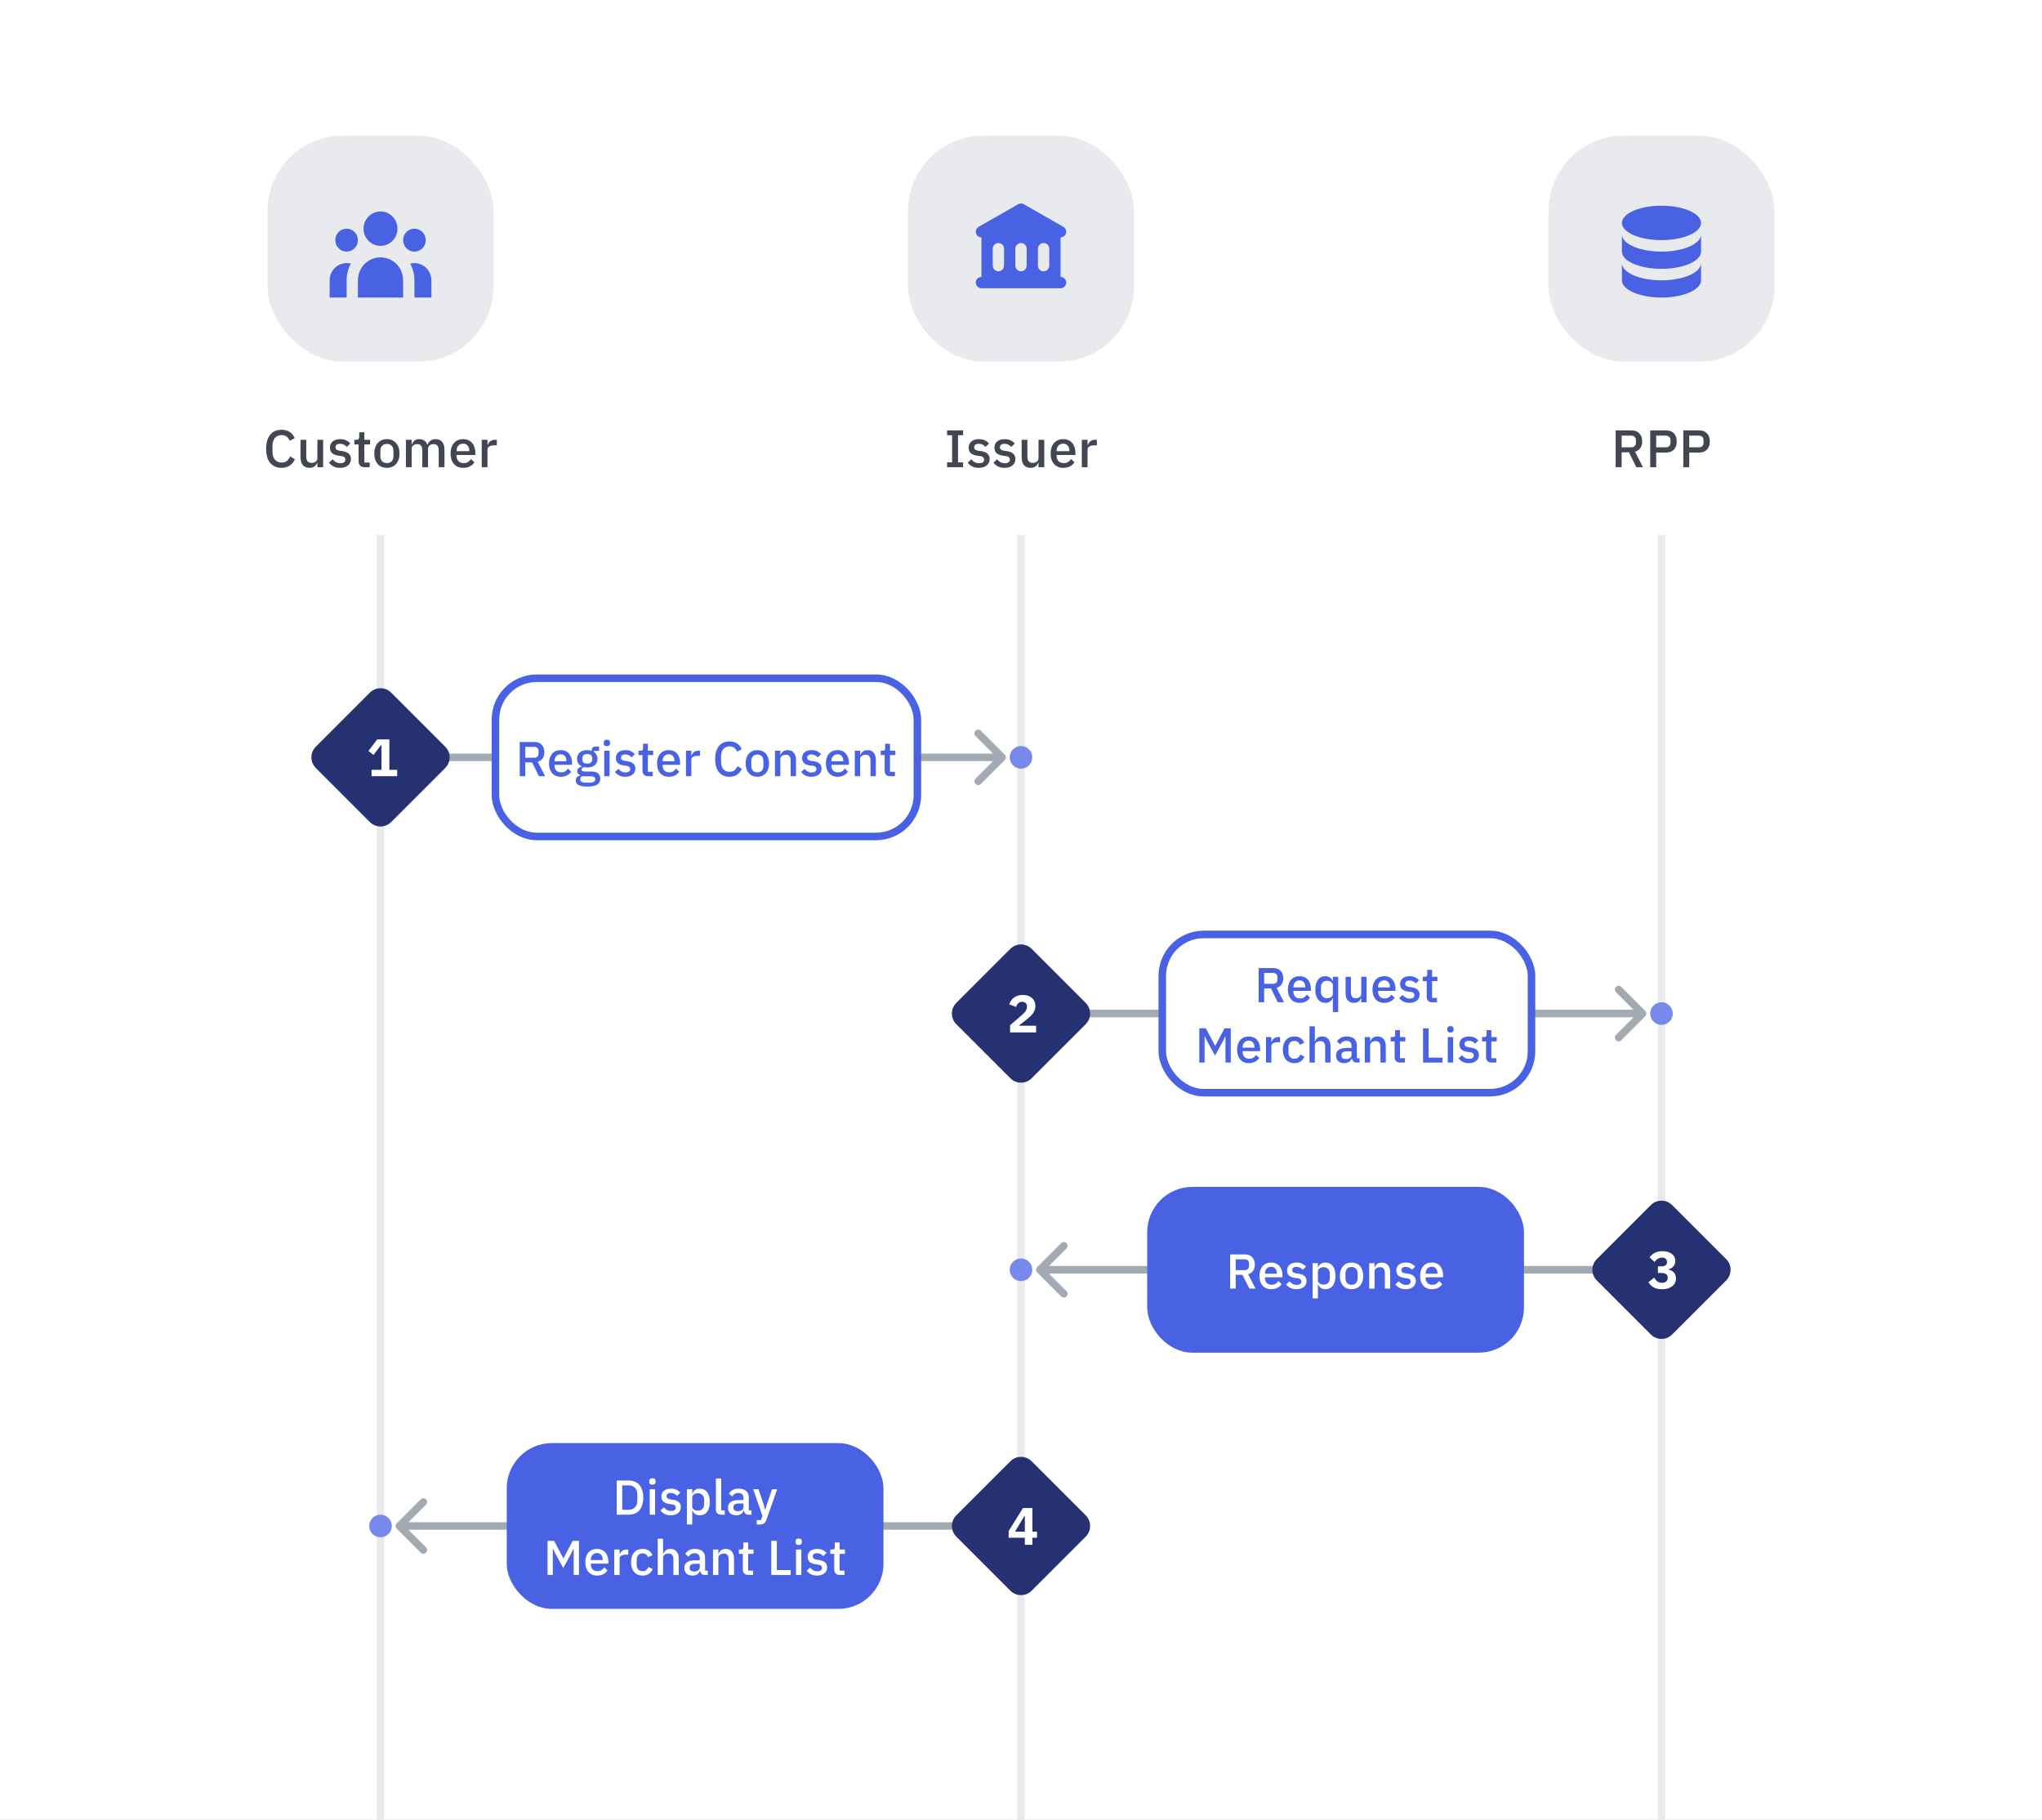 <svg width="542" height="483" viewBox="0 0 542 483" fill="none" xmlns="http://www.w3.org/2000/svg">
<rect x="0" y="0" width="542" height="483" fill="#808080" stroke="none"/>
<g clip-path="url(#clip0_8850_29685)">
<rect width="542" height="483" fill="white"/>
<rect x="71" y="36" width="60" height="60" rx="20" fill="#E8EAED"/>
<path d="M105.5 60.685C105.5 63.209 103.485 65.255 101 65.255C98.515 65.255 96.5 63.209 96.5 60.685C96.5 58.161 98.515 56.115 101 56.115C103.485 56.115 105.5 58.161 105.5 60.685Z" fill="#4962E3"/>
<path d="M113 63.732C113 65.415 111.657 66.778 110 66.778C108.343 66.778 107 65.415 107 63.732C107 62.049 108.343 60.685 110 60.685C111.657 60.685 113 62.049 113 63.732Z" fill="#4962E3"/>
<path d="M107 74.395C107 71.03 104.314 68.302 101 68.302C97.686 68.302 95 71.03 95 74.395V78.966H107V74.395Z" fill="#4962E3"/>
<path d="M95 63.732C95 65.415 93.657 66.778 92 66.778C90.343 66.778 89 65.415 89 63.732C89 62.049 90.343 60.685 92 60.685C93.657 60.685 95 62.049 95 63.732Z" fill="#4962E3"/>
<path d="M110 78.966V74.395C110 72.79 109.592 71.28 108.876 69.969C109.235 69.875 109.612 69.825 110 69.825C112.485 69.825 114.5 71.871 114.5 74.395V78.966H110Z" fill="#4962E3"/>
<path d="M93.124 69.969C92.408 71.28 92 72.79 92 74.395V78.966H87.5V74.395C87.5 71.871 89.515 69.825 92 69.825C92.388 69.825 92.765 69.875 93.124 69.969Z" fill="#4962E3"/>
<path opacity="0.8" d="M74.741 124.168C73.463 124.168 72.459 123.739 71.731 122.88C71.003 122.012 70.639 120.757 70.639 119.114C70.639 118.293 70.733 117.569 70.919 116.944C71.106 116.319 71.376 115.791 71.731 115.362C72.086 114.933 72.515 114.611 73.019 114.396C73.532 114.172 74.106 114.06 74.741 114.06C75.591 114.06 76.3 114.247 76.869 114.62C77.448 114.993 77.9 115.544 78.227 116.272L76.897 117C76.729 116.533 76.468 116.165 76.113 115.894C75.768 115.614 75.311 115.474 74.741 115.474C73.985 115.474 73.392 115.731 72.963 116.244C72.534 116.757 72.319 117.467 72.319 118.372V119.856C72.319 120.761 72.534 121.471 72.963 121.984C73.392 122.497 73.985 122.754 74.741 122.754C75.329 122.754 75.805 122.605 76.169 122.306C76.543 121.998 76.818 121.606 76.995 121.13L78.269 121.9C77.942 122.609 77.485 123.165 76.897 123.566C76.309 123.967 75.591 124.168 74.741 124.168ZM84.244 122.796H84.188C84.123 122.973 84.034 123.146 83.922 123.314C83.82 123.482 83.684 123.631 83.516 123.762C83.358 123.883 83.162 123.981 82.928 124.056C82.704 124.131 82.443 124.168 82.144 124.168C81.388 124.168 80.8 123.925 80.38 123.44C79.969 122.955 79.764 122.259 79.764 121.354V116.72H81.29V121.158C81.29 122.287 81.757 122.852 82.69 122.852C82.886 122.852 83.078 122.829 83.264 122.782C83.451 122.726 83.614 122.647 83.754 122.544C83.903 122.441 84.02 122.311 84.104 122.152C84.198 121.993 84.244 121.807 84.244 121.592V116.72H85.77V124H84.244V122.796ZM90.265 124.168C89.575 124.168 88.996 124.047 88.529 123.804C88.063 123.561 87.657 123.225 87.311 122.796L88.291 121.9C88.562 122.227 88.861 122.483 89.187 122.67C89.523 122.847 89.911 122.936 90.349 122.936C90.797 122.936 91.129 122.852 91.343 122.684C91.567 122.507 91.679 122.264 91.679 121.956C91.679 121.723 91.6 121.527 91.441 121.368C91.292 121.2 91.026 121.093 90.643 121.046L89.971 120.962C89.225 120.869 88.637 120.654 88.207 120.318C87.787 119.973 87.577 119.464 87.577 118.792C87.577 118.437 87.643 118.125 87.773 117.854C87.904 117.574 88.086 117.341 88.319 117.154C88.562 116.958 88.847 116.809 89.173 116.706C89.509 116.603 89.878 116.552 90.279 116.552C90.933 116.552 91.465 116.655 91.875 116.86C92.295 117.065 92.669 117.35 92.995 117.714L92.057 118.61C91.871 118.386 91.623 118.195 91.315 118.036C91.017 117.868 90.671 117.784 90.279 117.784C89.859 117.784 89.547 117.868 89.341 118.036C89.145 118.204 89.047 118.423 89.047 118.694C89.047 118.974 89.136 119.184 89.313 119.324C89.491 119.464 89.775 119.567 90.167 119.632L90.839 119.716C91.642 119.837 92.225 120.075 92.589 120.43C92.963 120.775 93.149 121.242 93.149 121.83C93.149 122.185 93.079 122.507 92.939 122.796C92.809 123.076 92.617 123.319 92.365 123.524C92.113 123.729 91.81 123.888 91.455 124C91.101 124.112 90.704 124.168 90.265 124.168ZM96.793 124C96.261 124 95.86 123.865 95.59 123.594C95.319 123.314 95.183 122.922 95.183 122.418V117.966H94.049V116.72H94.665C94.918 116.72 95.09 116.664 95.183 116.552C95.286 116.44 95.338 116.258 95.338 116.006V114.732H96.71V116.72H98.236V117.966H96.71V122.754H98.124V124H96.793ZM102.692 124.168C102.188 124.168 101.726 124.079 101.306 123.902C100.895 123.725 100.545 123.473 100.256 123.146C99.967 122.81 99.743 122.409 99.584 121.942C99.425 121.466 99.346 120.939 99.346 120.36C99.346 119.781 99.425 119.259 99.584 118.792C99.743 118.316 99.967 117.915 100.256 117.588C100.545 117.252 100.895 116.995 101.306 116.818C101.726 116.641 102.188 116.552 102.692 116.552C103.196 116.552 103.653 116.641 104.064 116.818C104.484 116.995 104.839 117.252 105.128 117.588C105.417 117.915 105.641 118.316 105.8 118.792C105.959 119.259 106.038 119.781 106.038 120.36C106.038 120.939 105.959 121.466 105.8 121.942C105.641 122.409 105.417 122.81 105.128 123.146C104.839 123.473 104.484 123.725 104.064 123.902C103.653 124.079 103.196 124.168 102.692 124.168ZM102.692 122.908C103.215 122.908 103.635 122.749 103.952 122.432C104.269 122.105 104.428 121.62 104.428 120.976V119.744C104.428 119.1 104.269 118.619 103.952 118.302C103.635 117.975 103.215 117.812 102.692 117.812C102.169 117.812 101.749 117.975 101.432 118.302C101.115 118.619 100.956 119.1 100.956 119.744V120.976C100.956 121.62 101.115 122.105 101.432 122.432C101.749 122.749 102.169 122.908 102.692 122.908ZM107.738 124V116.72H109.264V117.924H109.334C109.409 117.737 109.498 117.56 109.6 117.392C109.712 117.224 109.843 117.079 109.992 116.958C110.151 116.827 110.333 116.729 110.538 116.664C110.753 116.589 111 116.552 111.28 116.552C111.775 116.552 112.214 116.673 112.596 116.916C112.979 117.159 113.259 117.532 113.436 118.036H113.478C113.609 117.625 113.861 117.275 114.234 116.986C114.608 116.697 115.088 116.552 115.676 116.552C116.404 116.552 116.969 116.799 117.37 117.294C117.772 117.779 117.972 118.475 117.972 119.38V124H116.446V119.562C116.446 119.002 116.339 118.582 116.124 118.302C115.91 118.013 115.569 117.868 115.102 117.868C114.906 117.868 114.72 117.896 114.542 117.952C114.365 117.999 114.206 118.073 114.066 118.176C113.936 118.279 113.828 118.409 113.744 118.568C113.66 118.727 113.618 118.909 113.618 119.114V124H112.092V119.562C112.092 118.433 111.649 117.868 110.762 117.868C110.576 117.868 110.389 117.896 110.202 117.952C110.025 117.999 109.866 118.073 109.726 118.176C109.586 118.279 109.474 118.409 109.39 118.568C109.306 118.727 109.264 118.909 109.264 119.114V124H107.738ZM122.94 124.168C122.418 124.168 121.951 124.079 121.54 123.902C121.13 123.725 120.78 123.473 120.49 123.146C120.201 122.81 119.977 122.409 119.818 121.942C119.669 121.466 119.594 120.939 119.594 120.36C119.594 119.781 119.669 119.259 119.818 118.792C119.977 118.316 120.201 117.915 120.49 117.588C120.78 117.252 121.13 116.995 121.54 116.818C121.951 116.641 122.418 116.552 122.94 116.552C123.472 116.552 123.939 116.645 124.34 116.832C124.751 117.019 125.092 117.28 125.362 117.616C125.633 117.943 125.834 118.325 125.964 118.764C126.104 119.203 126.174 119.674 126.174 120.178V120.752H121.176V120.99C121.176 121.55 121.34 122.012 121.666 122.376C122.002 122.731 122.478 122.908 123.094 122.908C123.542 122.908 123.92 122.81 124.228 122.614C124.536 122.418 124.798 122.152 125.012 121.816L125.908 122.698C125.638 123.146 125.246 123.505 124.732 123.776C124.219 124.037 123.622 124.168 122.94 124.168ZM122.94 117.742C122.679 117.742 122.436 117.789 122.212 117.882C121.998 117.975 121.811 118.106 121.652 118.274C121.503 118.442 121.386 118.643 121.302 118.876C121.218 119.109 121.176 119.366 121.176 119.646V119.744H124.564V119.604C124.564 119.044 124.42 118.596 124.13 118.26C123.841 117.915 123.444 117.742 122.94 117.742ZM127.863 124V116.72H129.389V118.12H129.459C129.562 117.747 129.777 117.42 130.103 117.14C130.43 116.86 130.883 116.72 131.461 116.72H131.867V118.19H131.265C130.659 118.19 130.192 118.288 129.865 118.484C129.548 118.68 129.389 118.969 129.389 119.352V124H127.863Z" fill="#121826"/>
<rect x="100" y="142" width="2" height="2293" fill="#E8EAED"/>
<rect x="241" y="36" width="60" height="60" rx="20" fill="#E8EAED"/>
<path fill-rule="evenodd" clip-rule="evenodd" d="M271.744 54.198C271.283 53.934 270.717 53.934 270.256 54.198L259.756 60.198C259.037 60.609 258.787 61.525 259.198 62.244C259.474 62.728 259.98 63 260.5 63V73.5C259.672 73.5 259 74.172 259 75C259 75.828 259.672 76.5 260.5 76.5H281.5C282.328 76.5 283 75.828 283 75C283 74.172 282.328 73.5 281.5 73.5V63C282.02 63 282.526 62.728 282.803 62.244C283.214 61.525 282.964 60.609 282.244 60.198L271.744 54.198ZM265 64.5C264.172 64.5 263.5 65.172 263.5 66V70.5C263.5 71.328 264.172 72 265 72C265.828 72 266.5 71.328 266.5 70.5V66C266.5 65.172 265.828 64.5 265 64.5ZM269.5 66C269.5 65.172 270.172 64.5 271 64.5C271.828 64.5 272.5 65.172 272.5 66V70.5C272.5 71.328 271.828 72 271 72C270.172 72 269.5 71.328 269.5 70.5V66ZM277 64.5C276.172 64.5 275.5 65.172 275.5 66V70.5C275.5 71.328 276.172 72 277 72C277.828 72 278.5 71.328 278.5 70.5V66C278.5 65.172 277.828 64.5 277 64.5Z" fill="#4962E3"/>
<path opacity="0.8" d="M251.379 124V122.712H252.709V115.516H251.379V114.228H255.635V115.516H254.291V122.712H255.635V124H251.379ZM259.794 124.168C259.103 124.168 258.524 124.047 258.058 123.804C257.591 123.561 257.185 123.225 256.84 122.796L257.82 121.9C258.09 122.227 258.389 122.483 258.716 122.67C259.052 122.847 259.439 122.936 259.878 122.936C260.326 122.936 260.657 122.852 260.872 122.684C261.096 122.507 261.208 122.264 261.208 121.956C261.208 121.723 261.128 121.527 260.97 121.368C260.82 121.2 260.554 121.093 260.172 121.046L259.5 120.962C258.753 120.869 258.165 120.654 257.736 120.318C257.316 119.973 257.106 119.464 257.106 118.792C257.106 118.437 257.171 118.125 257.302 117.854C257.432 117.574 257.614 117.341 257.848 117.154C258.09 116.958 258.375 116.809 258.702 116.706C259.038 116.603 259.406 116.552 259.808 116.552C260.461 116.552 260.993 116.655 261.404 116.86C261.824 117.065 262.197 117.35 262.524 117.714L261.586 118.61C261.399 118.386 261.152 118.195 260.844 118.036C260.545 117.868 260.2 117.784 259.808 117.784C259.388 117.784 259.075 117.868 258.87 118.036C258.674 118.204 258.576 118.423 258.576 118.694C258.576 118.974 258.664 119.184 258.842 119.324C259.019 119.464 259.304 119.567 259.696 119.632L260.368 119.716C261.17 119.837 261.754 120.075 262.118 120.43C262.491 120.775 262.678 121.242 262.678 121.83C262.678 122.185 262.608 122.507 262.468 122.796C262.337 123.076 262.146 123.319 261.894 123.524C261.642 123.729 261.338 123.888 260.984 124C260.629 124.112 260.232 124.168 259.794 124.168ZM266.63 124.168C265.939 124.168 265.36 124.047 264.894 123.804C264.427 123.561 264.021 123.225 263.676 122.796L264.656 121.9C264.926 122.227 265.225 122.483 265.552 122.67C265.888 122.847 266.275 122.936 266.714 122.936C267.162 122.936 267.493 122.852 267.708 122.684C267.932 122.507 268.044 122.264 268.044 121.956C268.044 121.723 267.964 121.527 267.806 121.368C267.656 121.2 267.39 121.093 267.008 121.046L266.336 120.962C265.589 120.869 265.001 120.654 264.572 120.318C264.152 119.973 263.942 119.464 263.942 118.792C263.942 118.437 264.007 118.125 264.138 117.854C264.268 117.574 264.45 117.341 264.684 117.154C264.926 116.958 265.211 116.809 265.538 116.706C265.874 116.603 266.242 116.552 266.644 116.552C267.297 116.552 267.829 116.655 268.24 116.86C268.66 117.065 269.033 117.35 269.36 117.714L268.422 118.61C268.235 118.386 267.988 118.195 267.68 118.036C267.381 117.868 267.036 117.784 266.644 117.784C266.224 117.784 265.911 117.868 265.706 118.036C265.51 118.204 265.412 118.423 265.412 118.694C265.412 118.974 265.5 119.184 265.678 119.324C265.855 119.464 266.14 119.567 266.532 119.632L267.204 119.716C268.006 119.837 268.59 120.075 268.954 120.43C269.327 120.775 269.514 121.242 269.514 121.83C269.514 122.185 269.444 122.507 269.304 122.796C269.173 123.076 268.982 123.319 268.73 123.524C268.478 123.729 268.174 123.888 267.82 124C267.465 124.112 267.068 124.168 266.63 124.168ZM275.648 122.796H275.592C275.526 122.973 275.438 123.146 275.326 123.314C275.223 123.482 275.088 123.631 274.92 123.762C274.761 123.883 274.565 123.981 274.332 124.056C274.108 124.131 273.846 124.168 273.548 124.168C272.792 124.168 272.204 123.925 271.784 123.44C271.373 122.955 271.168 122.259 271.168 121.354V116.72H272.694V121.158C272.694 122.287 273.16 122.852 274.094 122.852C274.29 122.852 274.481 122.829 274.668 122.782C274.854 122.726 275.018 122.647 275.158 122.544C275.307 122.441 275.424 122.311 275.508 122.152C275.601 121.993 275.648 121.807 275.648 121.592V116.72H277.174V124H275.648V122.796ZM282.215 124.168C281.692 124.168 281.225 124.079 280.815 123.902C280.404 123.725 280.054 123.473 279.765 123.146C279.475 122.81 279.251 122.409 279.093 121.942C278.943 121.466 278.869 120.939 278.869 120.36C278.869 119.781 278.943 119.259 279.093 118.792C279.251 118.316 279.475 117.915 279.765 117.588C280.054 117.252 280.404 116.995 280.815 116.818C281.225 116.641 281.692 116.552 282.215 116.552C282.747 116.552 283.213 116.645 283.615 116.832C284.025 117.019 284.366 117.28 284.637 117.616C284.907 117.943 285.108 118.325 285.239 118.764C285.379 119.203 285.449 119.674 285.449 120.178V120.752H280.451V120.99C280.451 121.55 280.614 122.012 280.941 122.376C281.277 122.731 281.753 122.908 282.369 122.908C282.817 122.908 283.195 122.81 283.503 122.614C283.811 122.418 284.072 122.152 284.287 121.816L285.183 122.698C284.912 123.146 284.52 123.505 284.007 123.776C283.493 124.037 282.896 124.168 282.215 124.168ZM282.215 117.742C281.953 117.742 281.711 117.789 281.487 117.882C281.272 117.975 281.085 118.106 280.927 118.274C280.777 118.442 280.661 118.643 280.577 118.876C280.493 119.109 280.451 119.366 280.451 119.646V119.744H283.839V119.604C283.839 119.044 283.694 118.596 283.405 118.26C283.115 117.915 282.719 117.742 282.215 117.742ZM287.138 124V116.72H288.664V118.12H288.734C288.837 117.747 289.051 117.42 289.378 117.14C289.705 116.86 290.157 116.72 290.736 116.72H291.142V118.19H290.54C289.933 118.19 289.467 118.288 289.14 118.484C288.823 118.68 288.664 118.969 288.664 119.352V124H287.138Z" fill="#121826"/>
<rect x="270" y="142" width="2" height="2293" fill="#E8EAED"/>
<rect x="411" y="36" width="60" height="60" rx="20" fill="#E8EAED"/>
<path d="M430.5 69.825V74.395C430.5 76.919 435.201 78.965 441 78.965C446.799 78.965 451.5 76.919 451.5 74.395V69.825C451.5 72.349 446.799 74.395 441 74.395C435.201 74.395 430.5 72.349 430.5 69.825Z" fill="#4962E3"/>
<path d="M430.5 62.208V66.778C430.5 69.302 435.201 71.349 441 71.349C446.799 71.349 451.5 69.302 451.5 66.778V62.208C451.5 64.732 446.799 66.778 441 66.778C435.201 66.778 430.5 64.732 430.5 62.208Z" fill="#4962E3"/>
<path d="M451.5 59.162C451.5 61.686 446.799 63.732 441 63.732C435.201 63.732 430.5 61.686 430.5 59.162C430.5 56.638 435.201 54.592 441 54.592C446.799 54.592 451.5 56.638 451.5 59.162Z" fill="#4962E3"/>
<path opacity="0.8" d="M430.422 124H428.84V114.228H433.054C433.931 114.228 434.622 114.494 435.126 115.026C435.63 115.549 435.882 116.263 435.882 117.168C435.882 117.868 435.718 118.451 435.392 118.918C435.074 119.375 434.603 119.697 433.978 119.884L436.092 124H434.328L432.368 120.052H430.422V124ZM432.942 118.722C433.343 118.722 433.656 118.619 433.88 118.414C434.104 118.199 434.216 117.896 434.216 117.504V116.832C434.216 116.44 434.104 116.141 433.88 115.936C433.656 115.721 433.343 115.614 432.942 115.614H430.422V118.722H432.942ZM438.014 124V114.228H442.214C443.119 114.228 443.819 114.494 444.314 115.026C444.808 115.558 445.056 116.272 445.056 117.168C445.056 118.064 444.808 118.778 444.314 119.31C443.819 119.842 443.119 120.108 442.214 120.108H439.596V124H438.014ZM439.596 118.722H442.116C442.517 118.722 442.83 118.619 443.054 118.414C443.278 118.199 443.39 117.896 443.39 117.504V116.832C443.39 116.44 443.278 116.141 443.054 115.936C442.83 115.721 442.517 115.614 442.116 115.614H439.596V118.722ZM446.791 124V114.228H450.991C451.896 114.228 452.596 114.494 453.091 115.026C453.586 115.558 453.833 116.272 453.833 117.168C453.833 118.064 453.586 118.778 453.091 119.31C452.596 119.842 451.896 120.108 450.991 120.108H448.373V124H446.791ZM448.373 118.722H450.893C451.294 118.722 451.607 118.619 451.831 118.414C452.055 118.199 452.167 117.896 452.167 117.504V116.832C452.167 116.44 452.055 116.141 451.831 115.936C451.607 115.721 451.294 115.614 450.893 115.614H448.373V118.722Z" fill="#121826"/>
<rect x="440" y="142" width="2" height="2293" fill="#E8EAED"/>
<path d="M266.707 201.707C267.098 201.317 267.098 200.683 266.707 200.293L260.343 193.929C259.953 193.538 259.319 193.538 258.929 193.929C258.538 194.319 258.538 194.953 258.929 195.343L264.586 201L258.929 206.657C258.538 207.047 258.538 207.681 258.929 208.071C259.319 208.462 259.953 208.462 260.343 208.071L266.707 201.707ZM101 202H266V200H101V202Z" fill="#A2AAB4"/>
<circle cx="271" cy="201" r="3" fill="#7789EA"/>
<rect x="131.5" y="180" width="112" height="42" rx="11" fill="white"/>
<rect x="131.5" y="180" width="112" height="42" rx="11" stroke="#4962E3" stroke-width="2"/>
<path d="M139.42 206H137.951V196.926H141.864C142.679 196.926 143.32 197.173 143.788 197.667C144.256 198.152 144.49 198.815 144.49 199.656C144.49 200.306 144.338 200.848 144.035 201.281C143.74 201.706 143.303 202.005 142.722 202.178L144.685 206H143.047L141.227 202.334H139.42V206ZM141.76 201.099C142.133 201.099 142.423 201.004 142.631 200.813C142.839 200.614 142.943 200.332 142.943 199.968V199.344C142.943 198.98 142.839 198.703 142.631 198.512C142.423 198.313 142.133 198.213 141.76 198.213H139.42V201.099H141.76ZM148.827 206.156C148.342 206.156 147.908 206.074 147.527 205.909C147.146 205.744 146.821 205.51 146.552 205.207C146.283 204.895 146.075 204.522 145.928 204.089C145.789 203.647 145.72 203.157 145.72 202.62C145.72 202.083 145.789 201.597 145.928 201.164C146.075 200.722 146.283 200.349 146.552 200.046C146.821 199.734 147.146 199.496 147.527 199.331C147.908 199.166 148.342 199.084 148.827 199.084C149.321 199.084 149.754 199.171 150.127 199.344C150.508 199.517 150.825 199.76 151.076 200.072C151.327 200.375 151.514 200.731 151.635 201.138C151.765 201.545 151.83 201.983 151.83 202.451V202.984H147.189V203.205C147.189 203.725 147.341 204.154 147.644 204.492C147.956 204.821 148.398 204.986 148.97 204.986C149.386 204.986 149.737 204.895 150.023 204.713C150.309 204.531 150.552 204.284 150.751 203.972L151.583 204.791C151.332 205.207 150.968 205.541 150.491 205.792C150.014 206.035 149.46 206.156 148.827 206.156ZM148.827 200.189C148.584 200.189 148.359 200.232 148.151 200.319C147.952 200.406 147.778 200.527 147.631 200.683C147.492 200.839 147.384 201.025 147.306 201.242C147.228 201.459 147.189 201.697 147.189 201.957V202.048H150.335V201.918C150.335 201.398 150.201 200.982 149.932 200.67C149.663 200.349 149.295 200.189 148.827 200.189ZM159.327 206.637C159.327 207.339 159.058 207.868 158.521 208.223C157.983 208.578 157.108 208.756 155.895 208.756C155.34 208.756 154.868 208.717 154.478 208.639C154.096 208.57 153.78 208.466 153.529 208.327C153.286 208.188 153.108 208.019 152.996 207.82C152.883 207.621 152.827 207.391 152.827 207.131C152.827 206.758 152.926 206.468 153.126 206.26C153.334 206.052 153.62 205.909 153.984 205.831V205.688C153.472 205.523 153.217 205.177 153.217 204.648C153.217 204.301 153.334 204.037 153.568 203.855C153.802 203.664 154.083 203.53 154.413 203.452V203.4C154.014 203.209 153.706 202.945 153.49 202.607C153.282 202.26 153.178 201.857 153.178 201.398C153.178 200.705 153.407 200.146 153.867 199.721C154.335 199.296 155.002 199.084 155.869 199.084C156.345 199.084 156.753 199.153 157.091 199.292V199.11C157.091 198.807 157.16 198.573 157.299 198.408C157.446 198.235 157.671 198.148 157.975 198.148H159.015V199.292H157.637V199.565C157.94 199.764 158.174 200.024 158.339 200.345C158.503 200.657 158.586 201.008 158.586 201.398C158.586 202.083 158.352 202.637 157.884 203.062C157.416 203.478 156.748 203.686 155.882 203.686C155.552 203.686 155.258 203.651 154.998 203.582C154.824 203.643 154.673 203.729 154.543 203.842C154.413 203.946 154.348 204.085 154.348 204.258C154.348 204.44 154.43 204.57 154.595 204.648C154.759 204.726 154.993 204.765 155.297 204.765H156.961C157.793 204.765 158.395 204.934 158.768 205.272C159.14 205.601 159.327 206.056 159.327 206.637ZM158.001 206.793C158.001 206.559 157.91 206.373 157.728 206.234C157.554 206.095 157.234 206.026 156.766 206.026H154.478C154.166 206.208 154.01 206.468 154.01 206.806C154.01 207.083 154.118 207.304 154.335 207.469C154.56 207.642 154.937 207.729 155.466 207.729H156.35C157.45 207.729 158.001 207.417 158.001 206.793ZM155.882 202.659C156.298 202.659 156.618 202.568 156.844 202.386C157.078 202.195 157.195 201.905 157.195 201.515V201.255C157.195 200.865 157.078 200.579 156.844 200.397C156.618 200.206 156.298 200.111 155.882 200.111C155.466 200.111 155.141 200.206 154.907 200.397C154.681 200.579 154.569 200.865 154.569 201.255V201.515C154.569 201.905 154.681 202.195 154.907 202.386C155.141 202.568 155.466 202.659 155.882 202.659ZM161.096 198.031C160.802 198.031 160.585 197.962 160.446 197.823C160.316 197.684 160.251 197.507 160.251 197.29V197.069C160.251 196.852 160.316 196.675 160.446 196.536C160.585 196.397 160.802 196.328 161.096 196.328C161.391 196.328 161.603 196.397 161.733 196.536C161.863 196.675 161.928 196.852 161.928 197.069V197.29C161.928 197.507 161.863 197.684 161.733 197.823C161.603 197.962 161.391 198.031 161.096 198.031ZM160.381 199.24H161.798V206H160.381V199.24ZM165.967 206.156C165.325 206.156 164.788 206.043 164.355 205.818C163.921 205.593 163.544 205.281 163.224 204.882L164.134 204.05C164.385 204.353 164.662 204.592 164.966 204.765C165.278 204.93 165.637 205.012 166.045 205.012C166.461 205.012 166.768 204.934 166.968 204.778C167.176 204.613 167.28 204.388 167.28 204.102C167.28 203.885 167.206 203.703 167.059 203.556C166.92 203.4 166.673 203.3 166.318 203.257L165.694 203.179C165 203.092 164.454 202.893 164.056 202.581C163.666 202.26 163.471 201.788 163.471 201.164C163.471 200.835 163.531 200.544 163.653 200.293C163.774 200.033 163.943 199.816 164.16 199.643C164.385 199.461 164.649 199.322 164.953 199.227C165.265 199.132 165.607 199.084 165.98 199.084C166.586 199.084 167.08 199.179 167.462 199.37C167.852 199.561 168.198 199.825 168.502 200.163L167.631 200.995C167.457 200.787 167.228 200.609 166.942 200.462C166.664 200.306 166.344 200.228 165.98 200.228C165.59 200.228 165.299 200.306 165.109 200.462C164.927 200.618 164.836 200.822 164.836 201.073C164.836 201.333 164.918 201.528 165.083 201.658C165.247 201.788 165.512 201.883 165.876 201.944L166.5 202.022C167.245 202.135 167.787 202.356 168.125 202.685C168.471 203.006 168.645 203.439 168.645 203.985C168.645 204.314 168.58 204.613 168.45 204.882C168.328 205.142 168.151 205.367 167.917 205.558C167.683 205.749 167.401 205.896 167.072 206C166.742 206.104 166.374 206.156 165.967 206.156ZM172.029 206C171.535 206 171.162 205.874 170.911 205.623C170.659 205.363 170.534 204.999 170.534 204.531V200.397H169.481V199.24H170.053C170.287 199.24 170.447 199.188 170.534 199.084C170.629 198.98 170.677 198.811 170.677 198.577V197.394H171.951V199.24H173.368V200.397H171.951V204.843H173.264V206H172.029ZM177.506 206.156C177.021 206.156 176.587 206.074 176.206 205.909C175.825 205.744 175.5 205.51 175.231 205.207C174.962 204.895 174.754 204.522 174.607 204.089C174.468 203.647 174.399 203.157 174.399 202.62C174.399 202.083 174.468 201.597 174.607 201.164C174.754 200.722 174.962 200.349 175.231 200.046C175.5 199.734 175.825 199.496 176.206 199.331C176.587 199.166 177.021 199.084 177.506 199.084C178 199.084 178.433 199.171 178.806 199.344C179.187 199.517 179.504 199.76 179.755 200.072C180.006 200.375 180.193 200.731 180.314 201.138C180.444 201.545 180.509 201.983 180.509 202.451V202.984H175.868V203.205C175.868 203.725 176.02 204.154 176.323 204.492C176.635 204.821 177.077 204.986 177.649 204.986C178.065 204.986 178.416 204.895 178.702 204.713C178.988 204.531 179.231 204.284 179.43 203.972L180.262 204.791C180.011 205.207 179.647 205.541 179.17 205.792C178.693 206.035 178.139 206.156 177.506 206.156ZM177.506 200.189C177.263 200.189 177.038 200.232 176.83 200.319C176.631 200.406 176.457 200.527 176.31 200.683C176.171 200.839 176.063 201.025 175.985 201.242C175.907 201.459 175.868 201.697 175.868 201.957V202.048H179.014V201.918C179.014 201.398 178.88 200.982 178.611 200.67C178.342 200.349 177.974 200.189 177.506 200.189ZM182.077 206V199.24H183.494V200.54H183.559C183.655 200.193 183.854 199.89 184.157 199.63C184.461 199.37 184.881 199.24 185.418 199.24H185.795V200.605H185.236C184.673 200.605 184.24 200.696 183.936 200.878C183.642 201.06 183.494 201.329 183.494 201.684V206H182.077ZM193.636 206.156C192.449 206.156 191.517 205.757 190.841 204.96C190.165 204.154 189.827 202.988 189.827 201.463C189.827 200.7 189.914 200.029 190.087 199.448C190.261 198.867 190.512 198.378 190.841 197.979C191.171 197.58 191.569 197.281 192.037 197.082C192.514 196.874 193.047 196.77 193.636 196.77C194.425 196.77 195.084 196.943 195.612 197.29C196.15 197.637 196.57 198.148 196.873 198.824L195.638 199.5C195.482 199.067 195.24 198.724 194.91 198.473C194.59 198.213 194.165 198.083 193.636 198.083C192.934 198.083 192.384 198.321 191.985 198.798C191.587 199.275 191.387 199.933 191.387 200.774V202.152C191.387 202.993 191.587 203.651 191.985 204.128C192.384 204.605 192.934 204.843 193.636 204.843C194.182 204.843 194.624 204.704 194.962 204.427C195.309 204.141 195.565 203.777 195.729 203.335L196.912 204.05C196.609 204.709 196.184 205.224 195.638 205.597C195.092 205.97 194.425 206.156 193.636 206.156ZM201.018 206.156C200.55 206.156 200.121 206.074 199.731 205.909C199.349 205.744 199.024 205.51 198.756 205.207C198.487 204.895 198.279 204.522 198.132 204.089C197.984 203.647 197.911 203.157 197.911 202.62C197.911 202.083 197.984 201.597 198.132 201.164C198.279 200.722 198.487 200.349 198.756 200.046C199.024 199.734 199.349 199.496 199.731 199.331C200.121 199.166 200.55 199.084 201.018 199.084C201.486 199.084 201.91 199.166 202.292 199.331C202.682 199.496 203.011 199.734 203.28 200.046C203.548 200.349 203.756 200.722 203.904 201.164C204.051 201.597 204.125 202.083 204.125 202.62C204.125 203.157 204.051 203.647 203.904 204.089C203.756 204.522 203.548 204.895 203.28 205.207C203.011 205.51 202.682 205.744 202.292 205.909C201.91 206.074 201.486 206.156 201.018 206.156ZM201.018 204.986C201.503 204.986 201.893 204.839 202.188 204.544C202.482 204.241 202.63 203.79 202.63 203.192V202.048C202.63 201.45 202.482 201.004 202.188 200.709C201.893 200.406 201.503 200.254 201.018 200.254C200.532 200.254 200.142 200.406 199.848 200.709C199.553 201.004 199.406 201.45 199.406 202.048V203.192C199.406 203.79 199.553 204.241 199.848 204.544C200.142 204.839 200.532 204.986 201.018 204.986ZM205.703 206V199.24H207.12V200.358H207.185C207.333 199.994 207.554 199.691 207.848 199.448C208.152 199.205 208.563 199.084 209.083 199.084C209.777 199.084 210.314 199.314 210.695 199.773C211.085 200.224 211.28 200.869 211.28 201.71V206H209.863V201.892C209.863 200.835 209.439 200.306 208.589 200.306C208.407 200.306 208.225 200.332 208.043 200.384C207.87 200.427 207.714 200.497 207.575 200.592C207.437 200.687 207.324 200.809 207.237 200.956C207.159 201.103 207.12 201.277 207.12 201.476V206H205.703ZM215.389 206.156C214.748 206.156 214.211 206.043 213.777 205.818C213.344 205.593 212.967 205.281 212.646 204.882L213.556 204.05C213.808 204.353 214.085 204.592 214.388 204.765C214.7 204.93 215.06 205.012 215.467 205.012C215.883 205.012 216.191 204.934 216.39 204.778C216.598 204.613 216.702 204.388 216.702 204.102C216.702 203.885 216.629 203.703 216.481 203.556C216.343 203.4 216.096 203.3 215.74 203.257L215.116 203.179C214.423 203.092 213.877 202.893 213.478 202.581C213.088 202.26 212.893 201.788 212.893 201.164C212.893 200.835 212.954 200.544 213.075 200.293C213.197 200.033 213.366 199.816 213.582 199.643C213.808 199.461 214.072 199.322 214.375 199.227C214.687 199.132 215.03 199.084 215.402 199.084C216.009 199.084 216.503 199.179 216.884 199.37C217.274 199.561 217.621 199.825 217.924 200.163L217.053 200.995C216.88 200.787 216.65 200.609 216.364 200.462C216.087 200.306 215.766 200.228 215.402 200.228C215.012 200.228 214.722 200.306 214.531 200.462C214.349 200.618 214.258 200.822 214.258 201.073C214.258 201.333 214.341 201.528 214.505 201.658C214.67 201.788 214.934 201.883 215.298 201.944L215.922 202.022C216.668 202.135 217.209 202.356 217.547 202.685C217.894 203.006 218.067 203.439 218.067 203.985C218.067 204.314 218.002 204.613 217.872 204.882C217.751 205.142 217.573 205.367 217.339 205.558C217.105 205.749 216.824 205.896 216.494 206C216.165 206.104 215.797 206.156 215.389 206.156ZM222.32 206.156C221.835 206.156 221.402 206.074 221.02 205.909C220.639 205.744 220.314 205.51 220.045 205.207C219.777 204.895 219.569 204.522 219.421 204.089C219.283 203.647 219.213 203.157 219.213 202.62C219.213 202.083 219.283 201.597 219.421 201.164C219.569 200.722 219.777 200.349 220.045 200.046C220.314 199.734 220.639 199.496 221.02 199.331C221.402 199.166 221.835 199.084 222.32 199.084C222.814 199.084 223.248 199.171 223.62 199.344C224.002 199.517 224.318 199.76 224.569 200.072C224.821 200.375 225.007 200.731 225.128 201.138C225.258 201.545 225.323 201.983 225.323 202.451V202.984H220.682V203.205C220.682 203.725 220.834 204.154 221.137 204.492C221.449 204.821 221.891 204.986 222.463 204.986C222.879 204.986 223.23 204.895 223.516 204.713C223.802 204.531 224.045 204.284 224.244 203.972L225.076 204.791C224.825 205.207 224.461 205.541 223.984 205.792C223.508 206.035 222.953 206.156 222.32 206.156ZM222.32 200.189C222.078 200.189 221.852 200.232 221.644 200.319C221.445 200.406 221.272 200.527 221.124 200.683C220.986 200.839 220.877 201.025 220.799 201.242C220.721 201.459 220.682 201.697 220.682 201.957V202.048H223.828V201.918C223.828 201.398 223.694 200.982 223.425 200.67C223.157 200.349 222.788 200.189 222.32 200.189ZM226.892 206V199.24H228.309V200.358H228.374C228.521 199.994 228.742 199.691 229.037 199.448C229.34 199.205 229.752 199.084 230.272 199.084C230.965 199.084 231.503 199.314 231.884 199.773C232.274 200.224 232.469 200.869 232.469 201.71V206H231.052V201.892C231.052 200.835 230.627 200.306 229.778 200.306C229.596 200.306 229.414 200.332 229.232 200.384C229.059 200.427 228.903 200.497 228.764 200.592C228.625 200.687 228.513 200.809 228.426 200.956C228.348 201.103 228.309 201.277 228.309 201.476V206H226.892ZM236.305 206C235.811 206 235.438 205.874 235.187 205.623C234.936 205.363 234.81 204.999 234.81 204.531V200.397H233.757V199.24H234.329C234.563 199.24 234.723 199.188 234.81 199.084C234.905 198.98 234.953 198.811 234.953 198.577V197.394H236.227V199.24H237.644V200.397H236.227V204.843H237.54V206H236.305Z" fill="#4962E3"/>
<path d="M83.828 203.828C82.266 202.266 82.266 199.734 83.828 198.172L98.172 183.828C99.734 182.266 102.266 182.266 103.828 183.828L118.172 198.172C119.734 199.734 119.734 202.266 118.172 203.828L103.828 218.172C102.266 219.734 99.734 219.734 98.172 218.172L83.828 203.828Z" fill="#253171"/>
<path d="M98.619 206V204.306H101.251V197.754H101.125L99.137 200.358L97.793 199.308L100.131 196.228H103.351V204.306H105.423V206H98.619Z" fill="white"/>
<path d="M436.707 269.707C437.098 269.317 437.098 268.683 436.707 268.293L430.343 261.929C429.953 261.538 429.319 261.538 428.929 261.929C428.538 262.319 428.538 262.953 428.929 263.343L434.586 269L428.929 274.657C428.538 275.047 428.538 275.681 428.929 276.071C429.319 276.462 429.953 276.462 430.343 276.071L436.707 269.707ZM271 270H436V268H271V270Z" fill="#A2AAB4"/>
<circle cx="441" cy="269" r="3" fill="#7789EA"/>
<rect x="308.5" y="248" width="98" height="42" rx="11" fill="white"/>
<rect x="308.5" y="248" width="98" height="42" rx="11" stroke="#4962E3" stroke-width="2"/>
<path d="M335.541 266H334.072V256.926H337.985C338.799 256.926 339.441 257.173 339.909 257.667C340.377 258.152 340.611 258.815 340.611 259.656C340.611 260.306 340.459 260.848 340.156 261.281C339.861 261.706 339.423 262.005 338.843 262.178L340.806 266H339.168L337.348 262.334H335.541V266ZM337.881 261.099C338.253 261.099 338.544 261.004 338.752 260.813C338.96 260.614 339.064 260.332 339.064 259.968V259.344C339.064 258.98 338.96 258.703 338.752 258.512C338.544 258.313 338.253 258.213 337.881 258.213H335.541V261.099H337.881ZM344.948 266.156C344.462 266.156 344.029 266.074 343.648 265.909C343.266 265.744 342.941 265.51 342.673 265.207C342.404 264.895 342.196 264.522 342.049 264.089C341.91 263.647 341.841 263.157 341.841 262.62C341.841 262.083 341.91 261.597 342.049 261.164C342.196 260.722 342.404 260.349 342.673 260.046C342.941 259.734 343.266 259.496 343.648 259.331C344.029 259.166 344.462 259.084 344.948 259.084C345.442 259.084 345.875 259.171 346.248 259.344C346.629 259.517 346.945 259.76 347.197 260.072C347.448 260.375 347.634 260.731 347.756 261.138C347.886 261.545 347.951 261.983 347.951 262.451V262.984H343.31V263.205C343.31 263.725 343.461 264.154 343.765 264.492C344.077 264.821 344.519 264.986 345.091 264.986C345.507 264.986 345.858 264.895 346.144 264.713C346.43 264.531 346.672 264.284 346.872 263.972L347.704 264.791C347.452 265.207 347.088 265.541 346.612 265.792C346.135 266.035 345.58 266.156 344.948 266.156ZM344.948 260.189C344.705 260.189 344.48 260.232 344.272 260.319C344.072 260.406 343.899 260.527 343.752 260.683C343.613 260.839 343.505 261.025 343.427 261.242C343.349 261.459 343.31 261.697 343.31 261.957V262.048H346.456V261.918C346.456 261.398 346.321 260.982 346.053 260.67C345.784 260.349 345.416 260.189 344.948 260.189ZM353.77 264.882H353.705C353.558 265.281 353.315 265.593 352.977 265.818C352.648 266.043 352.258 266.156 351.807 266.156C350.949 266.156 350.286 265.848 349.818 265.233C349.35 264.609 349.116 263.738 349.116 262.62C349.116 261.502 349.35 260.635 349.818 260.02C350.286 259.396 350.949 259.084 351.807 259.084C352.258 259.084 352.648 259.197 352.977 259.422C353.315 259.639 353.558 259.951 353.705 260.358H353.77V259.24H355.187V268.6H353.77V264.882ZM352.236 264.934C352.67 264.934 353.034 264.83 353.328 264.622C353.623 264.405 353.77 264.124 353.77 263.777V261.463C353.77 261.116 353.623 260.839 353.328 260.631C353.034 260.414 352.67 260.306 352.236 260.306C351.742 260.306 351.348 260.466 351.053 260.787C350.759 261.099 350.611 261.515 350.611 262.035V263.205C350.611 263.725 350.759 264.145 351.053 264.466C351.348 264.778 351.742 264.934 352.236 264.934ZM361.308 264.882H361.256C361.195 265.047 361.113 265.207 361.009 265.363C360.913 265.519 360.788 265.658 360.632 265.779C360.484 265.892 360.302 265.983 360.086 266.052C359.878 266.121 359.635 266.156 359.358 266.156C358.656 266.156 358.11 265.931 357.72 265.48C357.338 265.029 357.148 264.384 357.148 263.543V259.24H358.565V263.361C358.565 264.41 358.998 264.934 359.865 264.934C360.047 264.934 360.224 264.912 360.398 264.869C360.571 264.817 360.723 264.743 360.853 264.648C360.991 264.553 361.1 264.431 361.178 264.284C361.264 264.137 361.308 263.963 361.308 263.764V259.24H362.725V266H361.308V264.882ZM367.406 266.156C366.92 266.156 366.487 266.074 366.106 265.909C365.724 265.744 365.399 265.51 365.131 265.207C364.862 264.895 364.654 264.522 364.507 264.089C364.368 263.647 364.299 263.157 364.299 262.62C364.299 262.083 364.368 261.597 364.507 261.164C364.654 260.722 364.862 260.349 365.131 260.046C365.399 259.734 365.724 259.496 366.106 259.331C366.487 259.166 366.92 259.084 367.406 259.084C367.9 259.084 368.333 259.171 368.706 259.344C369.087 259.517 369.403 259.76 369.655 260.072C369.906 260.375 370.092 260.731 370.214 261.138C370.344 261.545 370.409 261.983 370.409 262.451V262.984H365.768V263.205C365.768 263.725 365.919 264.154 366.223 264.492C366.535 264.821 366.977 264.986 367.549 264.986C367.965 264.986 368.316 264.895 368.602 264.713C368.888 264.531 369.13 264.284 369.33 263.972L370.162 264.791C369.91 265.207 369.546 265.541 369.07 265.792C368.593 266.035 368.038 266.156 367.406 266.156ZM367.406 260.189C367.163 260.189 366.938 260.232 366.73 260.319C366.53 260.406 366.357 260.527 366.21 260.683C366.071 260.839 365.963 261.025 365.885 261.242C365.807 261.459 365.768 261.697 365.768 261.957V262.048H368.914V261.918C368.914 261.398 368.779 260.982 368.511 260.67C368.242 260.349 367.874 260.189 367.406 260.189ZM374.122 266.156C373.481 266.156 372.944 266.043 372.51 265.818C372.077 265.593 371.7 265.281 371.379 264.882L372.289 264.05C372.541 264.353 372.818 264.592 373.121 264.765C373.433 264.93 373.793 265.012 374.2 265.012C374.616 265.012 374.924 264.934 375.123 264.778C375.331 264.613 375.435 264.388 375.435 264.102C375.435 263.885 375.362 263.703 375.214 263.556C375.076 263.4 374.829 263.3 374.473 263.257L373.849 263.179C373.156 263.092 372.61 262.893 372.211 262.581C371.821 262.26 371.626 261.788 371.626 261.164C371.626 260.835 371.687 260.544 371.808 260.293C371.93 260.033 372.099 259.816 372.315 259.643C372.541 259.461 372.805 259.322 373.108 259.227C373.42 259.132 373.763 259.084 374.135 259.084C374.742 259.084 375.236 259.179 375.617 259.37C376.007 259.561 376.354 259.825 376.657 260.163L375.786 260.995C375.613 260.787 375.383 260.609 375.097 260.462C374.82 260.306 374.499 260.228 374.135 260.228C373.745 260.228 373.455 260.306 373.264 260.462C373.082 260.618 372.991 260.822 372.991 261.073C372.991 261.333 373.074 261.528 373.238 261.658C373.403 261.788 373.667 261.883 374.031 261.944L374.655 262.022C375.401 262.135 375.942 262.356 376.28 262.685C376.627 263.006 376.8 263.439 376.8 263.985C376.8 264.314 376.735 264.613 376.605 264.882C376.484 265.142 376.306 265.367 376.072 265.558C375.838 265.749 375.557 265.896 375.227 266C374.898 266.104 374.53 266.156 374.122 266.156ZM380.184 266C379.69 266 379.318 265.874 379.066 265.623C378.815 265.363 378.689 264.999 378.689 264.531V260.397H377.636V259.24H378.208C378.442 259.24 378.603 259.188 378.689 259.084C378.785 258.98 378.832 258.811 378.832 258.577V257.394H380.106V259.24H381.523V260.397H380.106V264.843H381.419V266H380.184ZM325.271 275.058H325.206L324.491 276.527L322.502 280.154L320.513 276.527L319.798 275.058H319.733V282H318.329V272.926H320.071L322.502 277.541H322.58L325.011 272.926H326.675V282H325.271V275.058ZM331.465 282.156C330.98 282.156 330.547 282.074 330.165 281.909C329.784 281.744 329.459 281.51 329.19 281.207C328.922 280.895 328.714 280.522 328.566 280.089C328.428 279.647 328.358 279.157 328.358 278.62C328.358 278.083 328.428 277.597 328.566 277.164C328.714 276.722 328.922 276.349 329.19 276.046C329.459 275.734 329.784 275.496 330.165 275.331C330.547 275.166 330.98 275.084 331.465 275.084C331.959 275.084 332.393 275.171 332.765 275.344C333.147 275.517 333.463 275.76 333.714 276.072C333.966 276.375 334.152 276.731 334.273 277.138C334.403 277.545 334.468 277.983 334.468 278.451V278.984H329.827V279.205C329.827 279.725 329.979 280.154 330.282 280.492C330.594 280.821 331.036 280.986 331.608 280.986C332.024 280.986 332.375 280.895 332.661 280.713C332.947 280.531 333.19 280.284 333.389 279.972L334.221 280.791C333.97 281.207 333.606 281.541 333.129 281.792C332.653 282.035 332.098 282.156 331.465 282.156ZM331.465 276.189C331.223 276.189 330.997 276.232 330.789 276.319C330.59 276.406 330.417 276.527 330.269 276.683C330.131 276.839 330.022 277.025 329.944 277.242C329.866 277.459 329.827 277.697 329.827 277.957V278.048H332.973V277.918C332.973 277.398 332.839 276.982 332.57 276.67C332.302 276.349 331.933 276.189 331.465 276.189ZM336.037 282V275.24H337.454V276.54H337.519C337.614 276.193 337.814 275.89 338.117 275.63C338.42 275.37 338.841 275.24 339.378 275.24H339.755V276.605H339.196C338.633 276.605 338.199 276.696 337.896 276.878C337.601 277.06 337.454 277.329 337.454 277.684V282H336.037ZM343.563 282.156C343.078 282.156 342.644 282.074 342.263 281.909C341.882 281.744 341.561 281.51 341.301 281.207C341.041 280.895 340.842 280.522 340.703 280.089C340.564 279.647 340.495 279.157 340.495 278.62C340.495 278.083 340.564 277.597 340.703 277.164C340.842 276.722 341.041 276.349 341.301 276.046C341.561 275.734 341.882 275.496 342.263 275.331C342.644 275.166 343.078 275.084 343.563 275.084C344.239 275.084 344.794 275.236 345.227 275.539C345.66 275.842 345.977 276.245 346.176 276.748L345.006 277.294C344.911 276.982 344.742 276.735 344.499 276.553C344.265 276.362 343.953 276.267 343.563 276.267C343.043 276.267 342.649 276.432 342.38 276.761C342.12 277.082 341.99 277.502 341.99 278.022V279.231C341.99 279.751 342.12 280.176 342.38 280.505C342.649 280.826 343.043 280.986 343.563 280.986C343.979 280.986 344.308 280.886 344.551 280.687C344.802 280.479 345.002 280.206 345.149 279.868L346.228 280.44C346.003 280.995 345.665 281.419 345.214 281.714C344.763 282.009 344.213 282.156 343.563 282.156ZM347.577 272.38H348.994V276.358H349.059C349.206 275.994 349.427 275.691 349.722 275.448C350.025 275.205 350.437 275.084 350.957 275.084C351.65 275.084 352.188 275.314 352.569 275.773C352.959 276.224 353.154 276.869 353.154 277.71V282H351.737V277.879C351.737 276.83 351.312 276.306 350.463 276.306C350.281 276.306 350.099 276.332 349.917 276.384C349.744 276.427 349.588 276.497 349.449 276.592C349.31 276.687 349.198 276.809 349.111 276.956C349.033 277.103 348.994 277.272 348.994 277.463V282H347.577V272.38ZM360.071 282C359.698 282 359.412 281.896 359.213 281.688C359.014 281.471 358.892 281.198 358.849 280.869H358.784C358.654 281.294 358.416 281.614 358.069 281.831C357.722 282.048 357.302 282.156 356.808 282.156C356.106 282.156 355.564 281.974 355.183 281.61C354.81 281.246 354.624 280.756 354.624 280.141C354.624 279.465 354.867 278.958 355.352 278.62C355.846 278.282 356.565 278.113 357.51 278.113H358.732V277.541C358.732 277.125 358.619 276.804 358.394 276.579C358.169 276.354 357.818 276.241 357.341 276.241C356.942 276.241 356.617 276.328 356.366 276.501C356.115 276.674 355.902 276.895 355.729 277.164L354.884 276.397C355.109 276.016 355.426 275.704 355.833 275.461C356.24 275.21 356.773 275.084 357.432 275.084C358.307 275.084 358.979 275.288 359.447 275.695C359.915 276.102 360.149 276.687 360.149 277.45V280.843H360.864V282H360.071ZM357.211 281.077C357.653 281.077 358.017 280.982 358.303 280.791C358.589 280.592 358.732 280.327 358.732 279.998V279.023H357.536C356.557 279.023 356.067 279.326 356.067 279.933V280.167C356.067 280.47 356.167 280.7 356.366 280.856C356.574 281.003 356.856 281.077 357.211 281.077ZM362.253 282V275.24H363.67V276.358H363.735C363.882 275.994 364.103 275.691 364.398 275.448C364.701 275.205 365.113 275.084 365.633 275.084C366.326 275.084 366.863 275.314 367.245 275.773C367.635 276.224 367.83 276.869 367.83 277.71V282H366.413V277.892C366.413 276.835 365.988 276.306 365.139 276.306C364.957 276.306 364.775 276.332 364.593 276.384C364.419 276.427 364.263 276.497 364.125 276.592C363.986 276.687 363.873 276.809 363.787 276.956C363.709 277.103 363.67 277.277 363.67 277.476V282H362.253ZM371.666 282C371.172 282 370.799 281.874 370.548 281.623C370.296 281.363 370.171 280.999 370.171 280.531V276.397H369.118V275.24H369.69C369.924 275.24 370.084 275.188 370.171 275.084C370.266 274.98 370.314 274.811 370.314 274.577V273.394H371.588V275.24H373.005V276.397H371.588V280.843H372.901V282H371.666ZM377.718 282V272.926H379.187V280.7H382.879V282H377.718ZM384.994 274.031C384.699 274.031 384.483 273.962 384.344 273.823C384.214 273.684 384.149 273.507 384.149 273.29V273.069C384.149 272.852 384.214 272.675 384.344 272.536C384.483 272.397 384.699 272.328 384.994 272.328C385.289 272.328 385.501 272.397 385.631 272.536C385.761 272.675 385.826 272.852 385.826 273.069V273.29C385.826 273.507 385.761 273.684 385.631 273.823C385.501 273.962 385.289 274.031 384.994 274.031ZM384.279 275.24H385.696V282H384.279V275.24ZM389.865 282.156C389.223 282.156 388.686 282.043 388.253 281.818C387.819 281.593 387.442 281.281 387.122 280.882L388.032 280.05C388.283 280.353 388.56 280.592 388.864 280.765C389.176 280.93 389.535 281.012 389.943 281.012C390.359 281.012 390.666 280.934 390.866 280.778C391.074 280.613 391.178 280.388 391.178 280.102C391.178 279.885 391.104 279.703 390.957 279.556C390.818 279.4 390.571 279.3 390.216 279.257L389.592 279.179C388.898 279.092 388.352 278.893 387.954 278.581C387.564 278.26 387.369 277.788 387.369 277.164C387.369 276.835 387.429 276.544 387.551 276.293C387.672 276.033 387.841 275.816 388.058 275.643C388.283 275.461 388.547 275.322 388.851 275.227C389.163 275.132 389.505 275.084 389.878 275.084C390.484 275.084 390.978 275.179 391.36 275.37C391.75 275.561 392.096 275.825 392.4 276.163L391.529 276.995C391.355 276.787 391.126 276.609 390.84 276.462C390.562 276.306 390.242 276.228 389.878 276.228C389.488 276.228 389.197 276.306 389.007 276.462C388.825 276.618 388.734 276.822 388.734 277.073C388.734 277.333 388.816 277.528 388.981 277.658C389.145 277.788 389.41 277.883 389.774 277.944L390.398 278.022C391.143 278.135 391.685 278.356 392.023 278.685C392.369 279.006 392.543 279.439 392.543 279.985C392.543 280.314 392.478 280.613 392.348 280.882C392.226 281.142 392.049 281.367 391.815 281.558C391.581 281.749 391.299 281.896 390.97 282C390.64 282.104 390.272 282.156 389.865 282.156ZM395.927 282C395.433 282 395.06 281.874 394.809 281.623C394.557 281.363 394.432 280.999 394.432 280.531V276.397H393.379V275.24H393.951C394.185 275.24 394.345 275.188 394.432 275.084C394.527 274.98 394.575 274.811 394.575 274.577V273.394H395.849V275.24H397.266V276.397H395.849V280.843H397.162V282H395.927Z" fill="#4962E3"/>
<path d="M253.828 271.828C252.266 270.266 252.266 267.734 253.828 266.172L268.172 251.828C269.734 250.266 272.266 250.266 273.828 251.828L288.172 266.172C289.734 267.734 289.734 270.266 288.172 271.828L273.828 286.172C272.266 287.734 269.734 287.734 268.172 286.172L253.828 271.828Z" fill="#253171"/>
<path d="M275.017 274H268.101V272.082L271.111 269.506C271.381 269.273 271.61 269.063 271.797 268.876C271.983 268.68 272.133 268.493 272.245 268.316C272.366 268.129 272.45 267.947 272.497 267.77C272.553 267.593 272.581 267.401 272.581 267.196V267C272.581 266.813 272.543 266.65 272.469 266.51C272.394 266.37 272.296 266.253 272.175 266.16C272.053 266.067 271.913 265.997 271.755 265.95C271.605 265.903 271.451 265.88 271.293 265.88C271.059 265.88 270.854 265.917 270.677 265.992C270.509 266.067 270.359 266.169 270.229 266.3C270.107 266.421 270.005 266.566 269.921 266.734C269.837 266.893 269.771 267.065 269.725 267.252L267.891 266.552C268.003 266.216 268.157 265.899 268.353 265.6C268.549 265.292 268.791 265.026 269.081 264.802C269.379 264.569 269.729 264.387 270.131 264.256C270.532 264.125 270.985 264.06 271.489 264.06C272.021 264.06 272.492 264.135 272.903 264.284C273.313 264.433 273.659 264.639 273.939 264.9C274.228 265.161 274.447 265.474 274.597 265.838C274.746 266.193 274.821 266.58 274.821 267C274.821 267.42 274.751 267.803 274.611 268.148C274.471 268.493 274.279 268.82 274.037 269.128C273.803 269.427 273.528 269.711 273.211 269.982C272.893 270.253 272.562 270.528 272.217 270.808L270.397 272.236H275.017V274Z" fill="white"/>
<circle cx="271" cy="337" r="3" fill="#7789EA"/>
<path d="M275.293 336.293C274.902 336.683 274.902 337.317 275.293 337.707L281.657 344.071C282.047 344.462 282.681 344.462 283.071 344.071C283.462 343.681 283.462 343.047 283.071 342.657L277.414 337L283.071 331.343C283.462 330.953 283.462 330.319 283.071 329.929C282.681 329.538 282.047 329.538 281.657 329.929L275.293 336.293ZM276 338H441V336H276V338Z" fill="#A2AAB4"/>
<rect x="305.5" y="316" width="98" height="42" rx="11" fill="#4962E3"/>
<rect x="305.5" y="316" width="98" height="42" rx="11" stroke="#4962E3" stroke-width="2"/>
<path d="M327.989 342H326.52V332.926H330.433C331.248 332.926 331.889 333.173 332.357 333.667C332.825 334.152 333.059 334.815 333.059 335.656C333.059 336.306 332.908 336.848 332.604 337.281C332.31 337.706 331.872 338.005 331.291 338.178L333.254 342H331.616L329.796 338.334H327.989V342ZM330.329 337.099C330.702 337.099 330.992 337.004 331.2 336.813C331.408 336.614 331.512 336.332 331.512 335.968V335.344C331.512 334.98 331.408 334.703 331.2 334.512C330.992 334.313 330.702 334.213 330.329 334.213H327.989V337.099H330.329ZM337.396 342.156C336.911 342.156 336.478 342.074 336.096 341.909C335.715 341.744 335.39 341.51 335.121 341.207C334.853 340.895 334.645 340.522 334.497 340.089C334.359 339.647 334.289 339.157 334.289 338.62C334.289 338.083 334.359 337.597 334.497 337.164C334.645 336.722 334.853 336.349 335.121 336.046C335.39 335.734 335.715 335.496 336.096 335.331C336.478 335.166 336.911 335.084 337.396 335.084C337.89 335.084 338.324 335.171 338.696 335.344C339.078 335.517 339.394 335.76 339.645 336.072C339.897 336.375 340.083 336.731 340.204 337.138C340.334 337.545 340.399 337.983 340.399 338.451V338.984H335.758V339.205C335.758 339.725 335.91 340.154 336.213 340.492C336.525 340.821 336.967 340.986 337.539 340.986C337.955 340.986 338.306 340.895 338.592 340.713C338.878 340.531 339.121 340.284 339.32 339.972L340.152 340.791C339.901 341.207 339.537 341.541 339.06 341.792C338.584 342.035 338.029 342.156 337.396 342.156ZM337.396 336.189C337.154 336.189 336.928 336.232 336.72 336.319C336.521 336.406 336.348 336.527 336.2 336.683C336.062 336.839 335.953 337.025 335.875 337.242C335.797 337.459 335.758 337.697 335.758 337.957V338.048H338.904V337.918C338.904 337.398 338.77 336.982 338.501 336.67C338.233 336.349 337.864 336.189 337.396 336.189ZM344.113 342.156C343.472 342.156 342.934 342.043 342.501 341.818C342.068 341.593 341.691 341.281 341.37 340.882L342.28 340.05C342.531 340.353 342.809 340.592 343.112 340.765C343.424 340.93 343.784 341.012 344.191 341.012C344.607 341.012 344.915 340.934 345.114 340.778C345.322 340.613 345.426 340.388 345.426 340.102C345.426 339.885 345.352 339.703 345.205 339.556C345.066 339.4 344.819 339.3 344.464 339.257L343.84 339.179C343.147 339.092 342.601 338.893 342.202 338.581C341.812 338.26 341.617 337.788 341.617 337.164C341.617 336.835 341.678 336.544 341.799 336.293C341.92 336.033 342.089 335.816 342.306 335.643C342.531 335.461 342.796 335.322 343.099 335.227C343.411 335.132 343.753 335.084 344.126 335.084C344.733 335.084 345.227 335.179 345.608 335.37C345.998 335.561 346.345 335.825 346.648 336.163L345.777 336.995C345.604 336.787 345.374 336.609 345.088 336.462C344.811 336.306 344.49 336.228 344.126 336.228C343.736 336.228 343.446 336.306 343.255 336.462C343.073 336.618 342.982 336.822 342.982 337.073C342.982 337.333 343.064 337.528 343.229 337.658C343.394 337.788 343.658 337.883 344.022 337.944L344.646 338.022C345.391 338.135 345.933 338.356 346.271 338.685C346.618 339.006 346.791 339.439 346.791 339.985C346.791 340.314 346.726 340.613 346.596 340.882C346.475 341.142 346.297 341.367 346.063 341.558C345.829 341.749 345.547 341.896 345.218 342C344.889 342.104 344.52 342.156 344.113 342.156ZM348.392 335.24H349.809V336.358H349.874C350.021 335.951 350.26 335.639 350.589 335.422C350.927 335.197 351.321 335.084 351.772 335.084C352.63 335.084 353.293 335.396 353.761 336.02C354.229 336.635 354.463 337.502 354.463 338.62C354.463 339.738 354.229 340.609 353.761 341.233C353.293 341.848 352.63 342.156 351.772 342.156C351.321 342.156 350.927 342.043 350.589 341.818C350.26 341.593 350.021 341.281 349.874 340.882H349.809V344.6H348.392V335.24ZM351.343 340.934C351.837 340.934 352.231 340.778 352.526 340.466C352.821 340.145 352.968 339.725 352.968 339.205V338.035C352.968 337.515 352.821 337.099 352.526 336.787C352.231 336.466 351.837 336.306 351.343 336.306C350.91 336.306 350.546 336.414 350.251 336.631C349.956 336.839 349.809 337.116 349.809 337.463V339.777C349.809 340.124 349.956 340.405 350.251 340.622C350.546 340.83 350.91 340.934 351.343 340.934ZM358.737 342.156C358.269 342.156 357.84 342.074 357.45 341.909C357.069 341.744 356.744 341.51 356.475 341.207C356.207 340.895 355.999 340.522 355.851 340.089C355.704 339.647 355.63 339.157 355.63 338.62C355.63 338.083 355.704 337.597 355.851 337.164C355.999 336.722 356.207 336.349 356.475 336.046C356.744 335.734 357.069 335.496 357.45 335.331C357.84 335.166 358.269 335.084 358.737 335.084C359.205 335.084 359.63 335.166 360.011 335.331C360.401 335.496 360.731 335.734 360.999 336.046C361.268 336.349 361.476 336.722 361.623 337.164C361.771 337.597 361.844 338.083 361.844 338.62C361.844 339.157 361.771 339.647 361.623 340.089C361.476 340.522 361.268 340.895 360.999 341.207C360.731 341.51 360.401 341.744 360.011 341.909C359.63 342.074 359.205 342.156 358.737 342.156ZM358.737 340.986C359.223 340.986 359.613 340.839 359.907 340.544C360.202 340.241 360.349 339.79 360.349 339.192V338.048C360.349 337.45 360.202 337.004 359.907 336.709C359.613 336.406 359.223 336.254 358.737 336.254C358.252 336.254 357.862 336.406 357.567 336.709C357.273 337.004 357.125 337.45 357.125 338.048V339.192C357.125 339.79 357.273 340.241 357.567 340.544C357.862 340.839 358.252 340.986 358.737 340.986ZM363.423 342V335.24H364.84V336.358H364.905C365.053 335.994 365.274 335.691 365.568 335.448C365.872 335.205 366.283 335.084 366.803 335.084C367.497 335.084 368.034 335.314 368.415 335.773C368.805 336.224 369 336.869 369 337.71V342H367.583V337.892C367.583 336.835 367.159 336.306 366.309 336.306C366.127 336.306 365.945 336.332 365.763 336.384C365.59 336.427 365.434 336.497 365.295 336.592C365.157 336.687 365.044 336.809 364.957 336.956C364.879 337.103 364.84 337.277 364.84 337.476V342H363.423ZM373.109 342.156C372.468 342.156 371.931 342.043 371.497 341.818C371.064 341.593 370.687 341.281 370.366 340.882L371.276 340.05C371.528 340.353 371.805 340.592 372.108 340.765C372.42 340.93 372.78 341.012 373.187 341.012C373.603 341.012 373.911 340.934 374.11 340.778C374.318 340.613 374.422 340.388 374.422 340.102C374.422 339.885 374.349 339.703 374.201 339.556C374.063 339.4 373.816 339.3 373.46 339.257L372.836 339.179C372.143 339.092 371.597 338.893 371.198 338.581C370.808 338.26 370.613 337.788 370.613 337.164C370.613 336.835 370.674 336.544 370.795 336.293C370.917 336.033 371.086 335.816 371.302 335.643C371.528 335.461 371.792 335.322 372.095 335.227C372.407 335.132 372.75 335.084 373.122 335.084C373.729 335.084 374.223 335.179 374.604 335.37C374.994 335.561 375.341 335.825 375.644 336.163L374.773 336.995C374.6 336.787 374.37 336.609 374.084 336.462C373.807 336.306 373.486 336.228 373.122 336.228C372.732 336.228 372.442 336.306 372.251 336.462C372.069 336.618 371.978 336.822 371.978 337.073C371.978 337.333 372.061 337.528 372.225 337.658C372.39 337.788 372.654 337.883 373.018 337.944L373.642 338.022C374.388 338.135 374.929 338.356 375.267 338.685C375.614 339.006 375.787 339.439 375.787 339.985C375.787 340.314 375.722 340.613 375.592 340.882C375.471 341.142 375.293 341.367 375.059 341.558C374.825 341.749 374.544 341.896 374.214 342C373.885 342.104 373.517 342.156 373.109 342.156ZM380.04 342.156C379.555 342.156 379.121 342.074 378.74 341.909C378.359 341.744 378.034 341.51 377.765 341.207C377.496 340.895 377.288 340.522 377.141 340.089C377.002 339.647 376.933 339.157 376.933 338.62C376.933 338.083 377.002 337.597 377.141 337.164C377.288 336.722 377.496 336.349 377.765 336.046C378.034 335.734 378.359 335.496 378.74 335.331C379.121 335.166 379.555 335.084 380.04 335.084C380.534 335.084 380.967 335.171 381.34 335.344C381.721 335.517 382.038 335.76 382.289 336.072C382.54 336.375 382.727 336.731 382.848 337.138C382.978 337.545 383.043 337.983 383.043 338.451V338.984H378.402V339.205C378.402 339.725 378.554 340.154 378.857 340.492C379.169 340.821 379.611 340.986 380.183 340.986C380.599 340.986 380.95 340.895 381.236 340.713C381.522 340.531 381.765 340.284 381.964 339.972L382.796 340.791C382.545 341.207 382.181 341.541 381.704 341.792C381.227 342.035 380.673 342.156 380.04 342.156ZM380.04 336.189C379.797 336.189 379.572 336.232 379.364 336.319C379.165 336.406 378.991 336.527 378.844 336.683C378.705 336.839 378.597 337.025 378.519 337.242C378.441 337.459 378.402 337.697 378.402 337.957V338.048H381.548V337.918C381.548 337.398 381.414 336.982 381.145 336.67C380.876 336.349 380.508 336.189 380.04 336.189Z" fill="white"/>
<path d="M423.828 339.828C422.266 338.266 422.266 335.734 423.828 334.172L438.172 319.828C439.734 318.266 442.266 318.266 443.828 319.828L458.172 334.172C459.734 335.734 459.734 338.266 458.172 339.828L443.828 354.172C442.266 355.734 439.734 355.734 438.172 354.172L423.828 339.828Z" fill="#253171"/>
<path d="M440.971 336.092C441.493 336.092 441.871 335.994 442.105 335.798C442.347 335.593 442.469 335.341 442.469 335.042V334.944C442.469 334.589 442.352 334.305 442.119 334.09C441.895 333.875 441.573 333.768 441.153 333.768C440.761 333.768 440.392 333.871 440.047 334.076C439.701 334.272 439.407 334.557 439.165 334.93L437.849 333.698C438.035 333.455 438.236 333.236 438.451 333.04C438.665 332.835 438.908 332.662 439.179 332.522C439.449 332.373 439.753 332.261 440.089 332.186C440.425 332.102 440.803 332.06 441.223 332.06C441.745 332.06 442.217 332.121 442.637 332.242C443.066 332.363 443.43 332.541 443.729 332.774C444.037 332.998 444.27 333.269 444.429 333.586C444.597 333.903 444.681 334.258 444.681 334.65C444.681 334.958 444.629 335.238 444.527 335.49C444.433 335.742 444.298 335.961 444.121 336.148C443.953 336.335 443.757 336.489 443.533 336.61C443.309 336.722 443.071 336.801 442.819 336.848V336.932C443.108 336.988 443.374 337.081 443.617 337.212C443.869 337.333 444.083 337.492 444.261 337.688C444.447 337.884 444.592 338.117 444.695 338.388C444.797 338.649 444.849 338.948 444.849 339.284C444.849 339.723 444.76 340.119 444.583 340.474C444.405 340.829 444.153 341.132 443.827 341.384C443.5 341.636 443.108 341.832 442.651 341.972C442.193 342.103 441.689 342.168 441.139 342.168C440.644 342.168 440.205 342.117 439.823 342.014C439.44 341.911 439.104 341.776 438.815 341.608C438.535 341.431 438.287 341.23 438.073 341.006C437.867 340.782 437.685 340.544 437.527 340.292L439.081 339.088C439.295 339.489 439.557 339.821 439.865 340.082C440.182 340.334 440.607 340.46 441.139 340.46C441.615 340.46 441.983 340.343 442.245 340.11C442.515 339.867 442.651 339.541 442.651 339.13V339.046C442.651 338.645 442.497 338.346 442.189 338.15C441.89 337.945 441.475 337.842 440.943 337.842H440.061V336.092H440.971Z" fill="white"/>
<circle cx="101" cy="405" r="3" fill="#7789EA"/>
<path d="M105.293 404.293C104.902 404.683 104.902 405.317 105.293 405.707L111.657 412.071C112.047 412.462 112.681 412.462 113.071 412.071C113.462 411.681 113.462 411.047 113.071 410.657L107.414 405L113.071 399.343C113.462 398.953 113.462 398.319 113.071 397.929C112.681 397.538 112.047 397.538 111.657 397.929L105.293 404.293ZM106 406H271V404H106V406Z" fill="#A2AAB4"/>
<rect x="135.5" y="384" width="98" height="42" rx="11" fill="#4962E3"/>
<rect x="135.5" y="384" width="98" height="42" rx="11" stroke="#4962E3" stroke-width="2"/>
<path d="M163.687 392.926H166.898C167.479 392.926 168.003 393.021 168.471 393.212C168.948 393.403 169.351 393.689 169.68 394.07C170.018 394.443 170.278 394.915 170.46 395.487C170.642 396.05 170.733 396.709 170.733 397.463C170.733 398.217 170.642 398.88 170.46 399.452C170.278 400.015 170.018 400.488 169.68 400.869C169.351 401.242 168.948 401.523 168.471 401.714C168.003 401.905 167.479 402 166.898 402H163.687V392.926ZM166.898 400.7C167.574 400.7 168.12 400.488 168.536 400.063C168.952 399.638 169.16 399.014 169.16 398.191V396.735C169.16 395.912 168.952 395.288 168.536 394.863C168.12 394.438 167.574 394.226 166.898 394.226H165.156V400.7H166.898ZM173.172 394.031C172.877 394.031 172.661 393.962 172.522 393.823C172.392 393.684 172.327 393.507 172.327 393.29V393.069C172.327 392.852 172.392 392.675 172.522 392.536C172.661 392.397 172.877 392.328 173.172 392.328C173.467 392.328 173.679 392.397 173.809 392.536C173.939 392.675 174.004 392.852 174.004 393.069V393.29C174.004 393.507 173.939 393.684 173.809 393.823C173.679 393.962 173.467 394.031 173.172 394.031ZM172.457 395.24H173.874V402H172.457V395.24ZM178.042 402.156C177.401 402.156 176.864 402.043 176.43 401.818C175.997 401.593 175.62 401.281 175.299 400.882L176.209 400.05C176.461 400.353 176.738 400.592 177.041 400.765C177.353 400.93 177.713 401.012 178.12 401.012C178.536 401.012 178.844 400.934 179.043 400.778C179.251 400.613 179.355 400.388 179.355 400.102C179.355 399.885 179.282 399.703 179.134 399.556C178.996 399.4 178.749 399.3 178.393 399.257L177.769 399.179C177.076 399.092 176.53 398.893 176.131 398.581C175.741 398.26 175.546 397.788 175.546 397.164C175.546 396.835 175.607 396.544 175.728 396.293C175.85 396.033 176.019 395.816 176.235 395.643C176.461 395.461 176.725 395.322 177.028 395.227C177.34 395.132 177.683 395.084 178.055 395.084C178.662 395.084 179.156 395.179 179.537 395.37C179.927 395.561 180.274 395.825 180.577 396.163L179.706 396.995C179.533 396.787 179.303 396.609 179.017 396.462C178.74 396.306 178.419 396.228 178.055 396.228C177.665 396.228 177.375 396.306 177.184 396.462C177.002 396.618 176.911 396.822 176.911 397.073C176.911 397.333 176.994 397.528 177.158 397.658C177.323 397.788 177.587 397.883 177.951 397.944L178.575 398.022C179.321 398.135 179.862 398.356 180.2 398.685C180.547 399.006 180.72 399.439 180.72 399.985C180.72 400.314 180.655 400.613 180.525 400.882C180.404 401.142 180.226 401.367 179.992 401.558C179.758 401.749 179.477 401.896 179.147 402C178.818 402.104 178.45 402.156 178.042 402.156ZM182.321 395.24H183.738V396.358H183.803C183.95 395.951 184.189 395.639 184.518 395.422C184.856 395.197 185.25 395.084 185.701 395.084C186.559 395.084 187.222 395.396 187.69 396.02C188.158 396.635 188.392 397.502 188.392 398.62C188.392 399.738 188.158 400.609 187.69 401.233C187.222 401.848 186.559 402.156 185.701 402.156C185.25 402.156 184.856 402.043 184.518 401.818C184.189 401.593 183.95 401.281 183.803 400.882H183.738V404.6H182.321V395.24ZM185.272 400.934C185.766 400.934 186.16 400.778 186.455 400.466C186.75 400.145 186.897 399.725 186.897 399.205V398.035C186.897 397.515 186.75 397.099 186.455 396.787C186.16 396.466 185.766 396.306 185.272 396.306C184.839 396.306 184.475 396.414 184.18 396.631C183.885 396.839 183.738 397.116 183.738 397.463V399.777C183.738 400.124 183.885 400.405 184.18 400.622C184.475 400.83 184.839 400.934 185.272 400.934ZM191.457 402C190.972 402 190.608 401.879 190.365 401.636C190.131 401.385 190.014 401.038 190.014 400.596V392.38H191.431V400.843H192.367V402H191.457ZM198.675 402C198.302 402 198.016 401.896 197.817 401.688C197.617 401.471 197.496 401.198 197.453 400.869H197.388C197.258 401.294 197.019 401.614 196.673 401.831C196.326 402.048 195.906 402.156 195.412 402.156C194.71 402.156 194.168 401.974 193.787 401.61C193.414 401.246 193.228 400.756 193.228 400.141C193.228 399.465 193.47 398.958 193.956 398.62C194.45 398.282 195.169 398.113 196.114 398.113H197.336V397.541C197.336 397.125 197.223 396.804 196.998 396.579C196.772 396.354 196.421 396.241 195.945 396.241C195.546 396.241 195.221 396.328 194.97 396.501C194.718 396.674 194.506 396.895 194.333 397.164L193.488 396.397C193.713 396.016 194.029 395.704 194.437 395.461C194.844 395.21 195.377 395.084 196.036 395.084C196.911 395.084 197.583 395.288 198.051 395.695C198.519 396.102 198.753 396.687 198.753 397.45V400.843H199.468V402H198.675ZM195.815 401.077C196.257 401.077 196.621 400.982 196.907 400.791C197.193 400.592 197.336 400.327 197.336 399.998V399.023H196.14C195.16 399.023 194.671 399.326 194.671 399.933V400.167C194.671 400.47 194.77 400.7 194.97 400.856C195.178 401.003 195.459 401.077 195.815 401.077ZM204.914 395.24H206.279L203.432 403.339C203.354 403.564 203.263 403.755 203.159 403.911C203.064 404.076 202.947 404.206 202.808 404.301C202.678 404.405 202.518 404.479 202.327 404.522C202.137 404.574 201.911 404.6 201.651 404.6H200.832V403.443H201.976L202.366 402.299L199.909 395.24H201.326L202.678 399.218L203.068 400.687H203.133L203.562 399.218L204.914 395.24ZM152.271 411.058H152.206L151.491 412.527L149.502 416.154L147.513 412.527L146.798 411.058H146.733V418H145.329V408.926H147.071L149.502 413.541H149.58L152.011 408.926H153.675V418H152.271V411.058ZM158.465 418.156C157.98 418.156 157.547 418.074 157.165 417.909C156.784 417.744 156.459 417.51 156.19 417.207C155.922 416.895 155.714 416.522 155.566 416.089C155.428 415.647 155.358 415.157 155.358 414.62C155.358 414.083 155.428 413.597 155.566 413.164C155.714 412.722 155.922 412.349 156.19 412.046C156.459 411.734 156.784 411.496 157.165 411.331C157.547 411.166 157.98 411.084 158.465 411.084C158.959 411.084 159.393 411.171 159.765 411.344C160.147 411.517 160.463 411.76 160.714 412.072C160.966 412.375 161.152 412.731 161.273 413.138C161.403 413.545 161.468 413.983 161.468 414.451V414.984H156.827V415.205C156.827 415.725 156.979 416.154 157.282 416.492C157.594 416.821 158.036 416.986 158.608 416.986C159.024 416.986 159.375 416.895 159.661 416.713C159.947 416.531 160.19 416.284 160.389 415.972L161.221 416.791C160.97 417.207 160.606 417.541 160.129 417.792C159.653 418.035 159.098 418.156 158.465 418.156ZM158.465 412.189C158.223 412.189 157.997 412.232 157.789 412.319C157.59 412.406 157.417 412.527 157.269 412.683C157.131 412.839 157.022 413.025 156.944 413.242C156.866 413.459 156.827 413.697 156.827 413.957V414.048H159.973V413.918C159.973 413.398 159.839 412.982 159.57 412.67C159.302 412.349 158.933 412.189 158.465 412.189ZM163.037 418V411.24H164.454V412.54H164.519C164.614 412.193 164.814 411.89 165.117 411.63C165.42 411.37 165.841 411.24 166.378 411.24H166.755V412.605H166.196C165.633 412.605 165.199 412.696 164.896 412.878C164.601 413.06 164.454 413.329 164.454 413.684V418H163.037ZM170.563 418.156C170.078 418.156 169.644 418.074 169.263 417.909C168.882 417.744 168.561 417.51 168.301 417.207C168.041 416.895 167.842 416.522 167.703 416.089C167.564 415.647 167.495 415.157 167.495 414.62C167.495 414.083 167.564 413.597 167.703 413.164C167.842 412.722 168.041 412.349 168.301 412.046C168.561 411.734 168.882 411.496 169.263 411.331C169.644 411.166 170.078 411.084 170.563 411.084C171.239 411.084 171.794 411.236 172.227 411.539C172.66 411.842 172.977 412.245 173.176 412.748L172.006 413.294C171.911 412.982 171.742 412.735 171.499 412.553C171.265 412.362 170.953 412.267 170.563 412.267C170.043 412.267 169.649 412.432 169.38 412.761C169.12 413.082 168.99 413.502 168.99 414.022V415.231C168.99 415.751 169.12 416.176 169.38 416.505C169.649 416.826 170.043 416.986 170.563 416.986C170.979 416.986 171.308 416.886 171.551 416.687C171.802 416.479 172.002 416.206 172.149 415.868L173.228 416.44C173.003 416.995 172.665 417.419 172.214 417.714C171.763 418.009 171.213 418.156 170.563 418.156ZM174.577 408.38H175.994V412.358H176.059C176.206 411.994 176.427 411.691 176.722 411.448C177.025 411.205 177.437 411.084 177.957 411.084C178.65 411.084 179.188 411.314 179.569 411.773C179.959 412.224 180.154 412.869 180.154 413.71V418H178.737V413.879C178.737 412.83 178.312 412.306 177.463 412.306C177.281 412.306 177.099 412.332 176.917 412.384C176.744 412.427 176.588 412.497 176.449 412.592C176.31 412.687 176.198 412.809 176.111 412.956C176.033 413.103 175.994 413.272 175.994 413.463V418H174.577V408.38ZM187.071 418C186.698 418 186.412 417.896 186.213 417.688C186.014 417.471 185.892 417.198 185.849 416.869H185.784C185.654 417.294 185.416 417.614 185.069 417.831C184.722 418.048 184.302 418.156 183.808 418.156C183.106 418.156 182.564 417.974 182.183 417.61C181.81 417.246 181.624 416.756 181.624 416.141C181.624 415.465 181.867 414.958 182.352 414.62C182.846 414.282 183.565 414.113 184.51 414.113H185.732V413.541C185.732 413.125 185.619 412.804 185.394 412.579C185.169 412.354 184.818 412.241 184.341 412.241C183.942 412.241 183.617 412.328 183.366 412.501C183.115 412.674 182.902 412.895 182.729 413.164L181.884 412.397C182.109 412.016 182.426 411.704 182.833 411.461C183.24 411.21 183.773 411.084 184.432 411.084C185.307 411.084 185.979 411.288 186.447 411.695C186.915 412.102 187.149 412.687 187.149 413.45V416.843H187.864V418H187.071ZM184.211 417.077C184.653 417.077 185.017 416.982 185.303 416.791C185.589 416.592 185.732 416.327 185.732 415.998V415.023H184.536C183.557 415.023 183.067 415.326 183.067 415.933V416.167C183.067 416.47 183.167 416.7 183.366 416.856C183.574 417.003 183.856 417.077 184.211 417.077ZM189.253 418V411.24H190.67V412.358H190.735C190.882 411.994 191.103 411.691 191.398 411.448C191.701 411.205 192.113 411.084 192.633 411.084C193.326 411.084 193.863 411.314 194.245 411.773C194.635 412.224 194.83 412.869 194.83 413.71V418H193.413V413.892C193.413 412.835 192.988 412.306 192.139 412.306C191.957 412.306 191.775 412.332 191.593 412.384C191.419 412.427 191.263 412.497 191.125 412.592C190.986 412.687 190.873 412.809 190.787 412.956C190.709 413.103 190.67 413.277 190.67 413.476V418H189.253ZM198.666 418C198.172 418 197.799 417.874 197.548 417.623C197.296 417.363 197.171 416.999 197.171 416.531V412.397H196.118V411.24H196.69C196.924 411.24 197.084 411.188 197.171 411.084C197.266 410.98 197.314 410.811 197.314 410.577V409.394H198.588V411.24H200.005V412.397H198.588V416.843H199.901V418H198.666ZM204.718 418V408.926H206.187V416.7H209.879V418H204.718ZM211.994 410.031C211.699 410.031 211.483 409.962 211.344 409.823C211.214 409.684 211.149 409.507 211.149 409.29V409.069C211.149 408.852 211.214 408.675 211.344 408.536C211.483 408.397 211.699 408.328 211.994 408.328C212.289 408.328 212.501 408.397 212.631 408.536C212.761 408.675 212.826 408.852 212.826 409.069V409.29C212.826 409.507 212.761 409.684 212.631 409.823C212.501 409.962 212.289 410.031 211.994 410.031ZM211.279 411.24H212.696V418H211.279V411.24ZM216.865 418.156C216.223 418.156 215.686 418.043 215.253 417.818C214.819 417.593 214.442 417.281 214.122 416.882L215.032 416.05C215.283 416.353 215.56 416.592 215.864 416.765C216.176 416.93 216.535 417.012 216.943 417.012C217.359 417.012 217.666 416.934 217.866 416.778C218.074 416.613 218.178 416.388 218.178 416.102C218.178 415.885 218.104 415.703 217.957 415.556C217.818 415.4 217.571 415.3 217.216 415.257L216.592 415.179C215.898 415.092 215.352 414.893 214.954 414.581C214.564 414.26 214.369 413.788 214.369 413.164C214.369 412.835 214.429 412.544 214.551 412.293C214.672 412.033 214.841 411.816 215.058 411.643C215.283 411.461 215.547 411.322 215.851 411.227C216.163 411.132 216.505 411.084 216.878 411.084C217.484 411.084 217.978 411.179 218.36 411.37C218.75 411.561 219.096 411.825 219.4 412.163L218.529 412.995C218.355 412.787 218.126 412.609 217.84 412.462C217.562 412.306 217.242 412.228 216.878 412.228C216.488 412.228 216.197 412.306 216.007 412.462C215.825 412.618 215.734 412.822 215.734 413.073C215.734 413.333 215.816 413.528 215.981 413.658C216.145 413.788 216.41 413.883 216.774 413.944L217.398 414.022C218.143 414.135 218.685 414.356 219.023 414.685C219.369 415.006 219.543 415.439 219.543 415.985C219.543 416.314 219.478 416.613 219.348 416.882C219.226 417.142 219.049 417.367 218.815 417.558C218.581 417.749 218.299 417.896 217.97 418C217.64 418.104 217.272 418.156 216.865 418.156ZM222.927 418C222.433 418 222.06 417.874 221.809 417.623C221.557 417.363 221.432 416.999 221.432 416.531V412.397H220.379V411.24H220.951C221.185 411.24 221.345 411.188 221.432 411.084C221.527 410.98 221.575 410.811 221.575 410.577V409.394H222.849V411.24H224.266V412.397H222.849V416.843H224.162V418H222.927Z" fill="white"/>
<path d="M253.828 407.828C252.266 406.266 252.266 403.734 253.828 402.172L268.172 387.828C269.734 386.266 272.266 386.266 273.828 387.828L288.172 402.172C289.734 403.734 289.734 406.266 288.172 407.828L273.828 422.172C272.266 423.734 269.734 423.734 268.172 422.172L253.828 407.828Z" fill="#253171"/>
<path d="M272.021 410V408.124H267.723V406.332L271.531 400.228H274.023V406.5H275.255V408.124H274.023V410H272.021ZM269.403 406.5H272.021V402.398H271.881L269.403 406.5Z" fill="white"/>
</g>
<defs>
<clipPath id="clip0_8850_29685">
<rect width="542" height="483" fill="white"/>
</clipPath>
</defs>
</svg>
